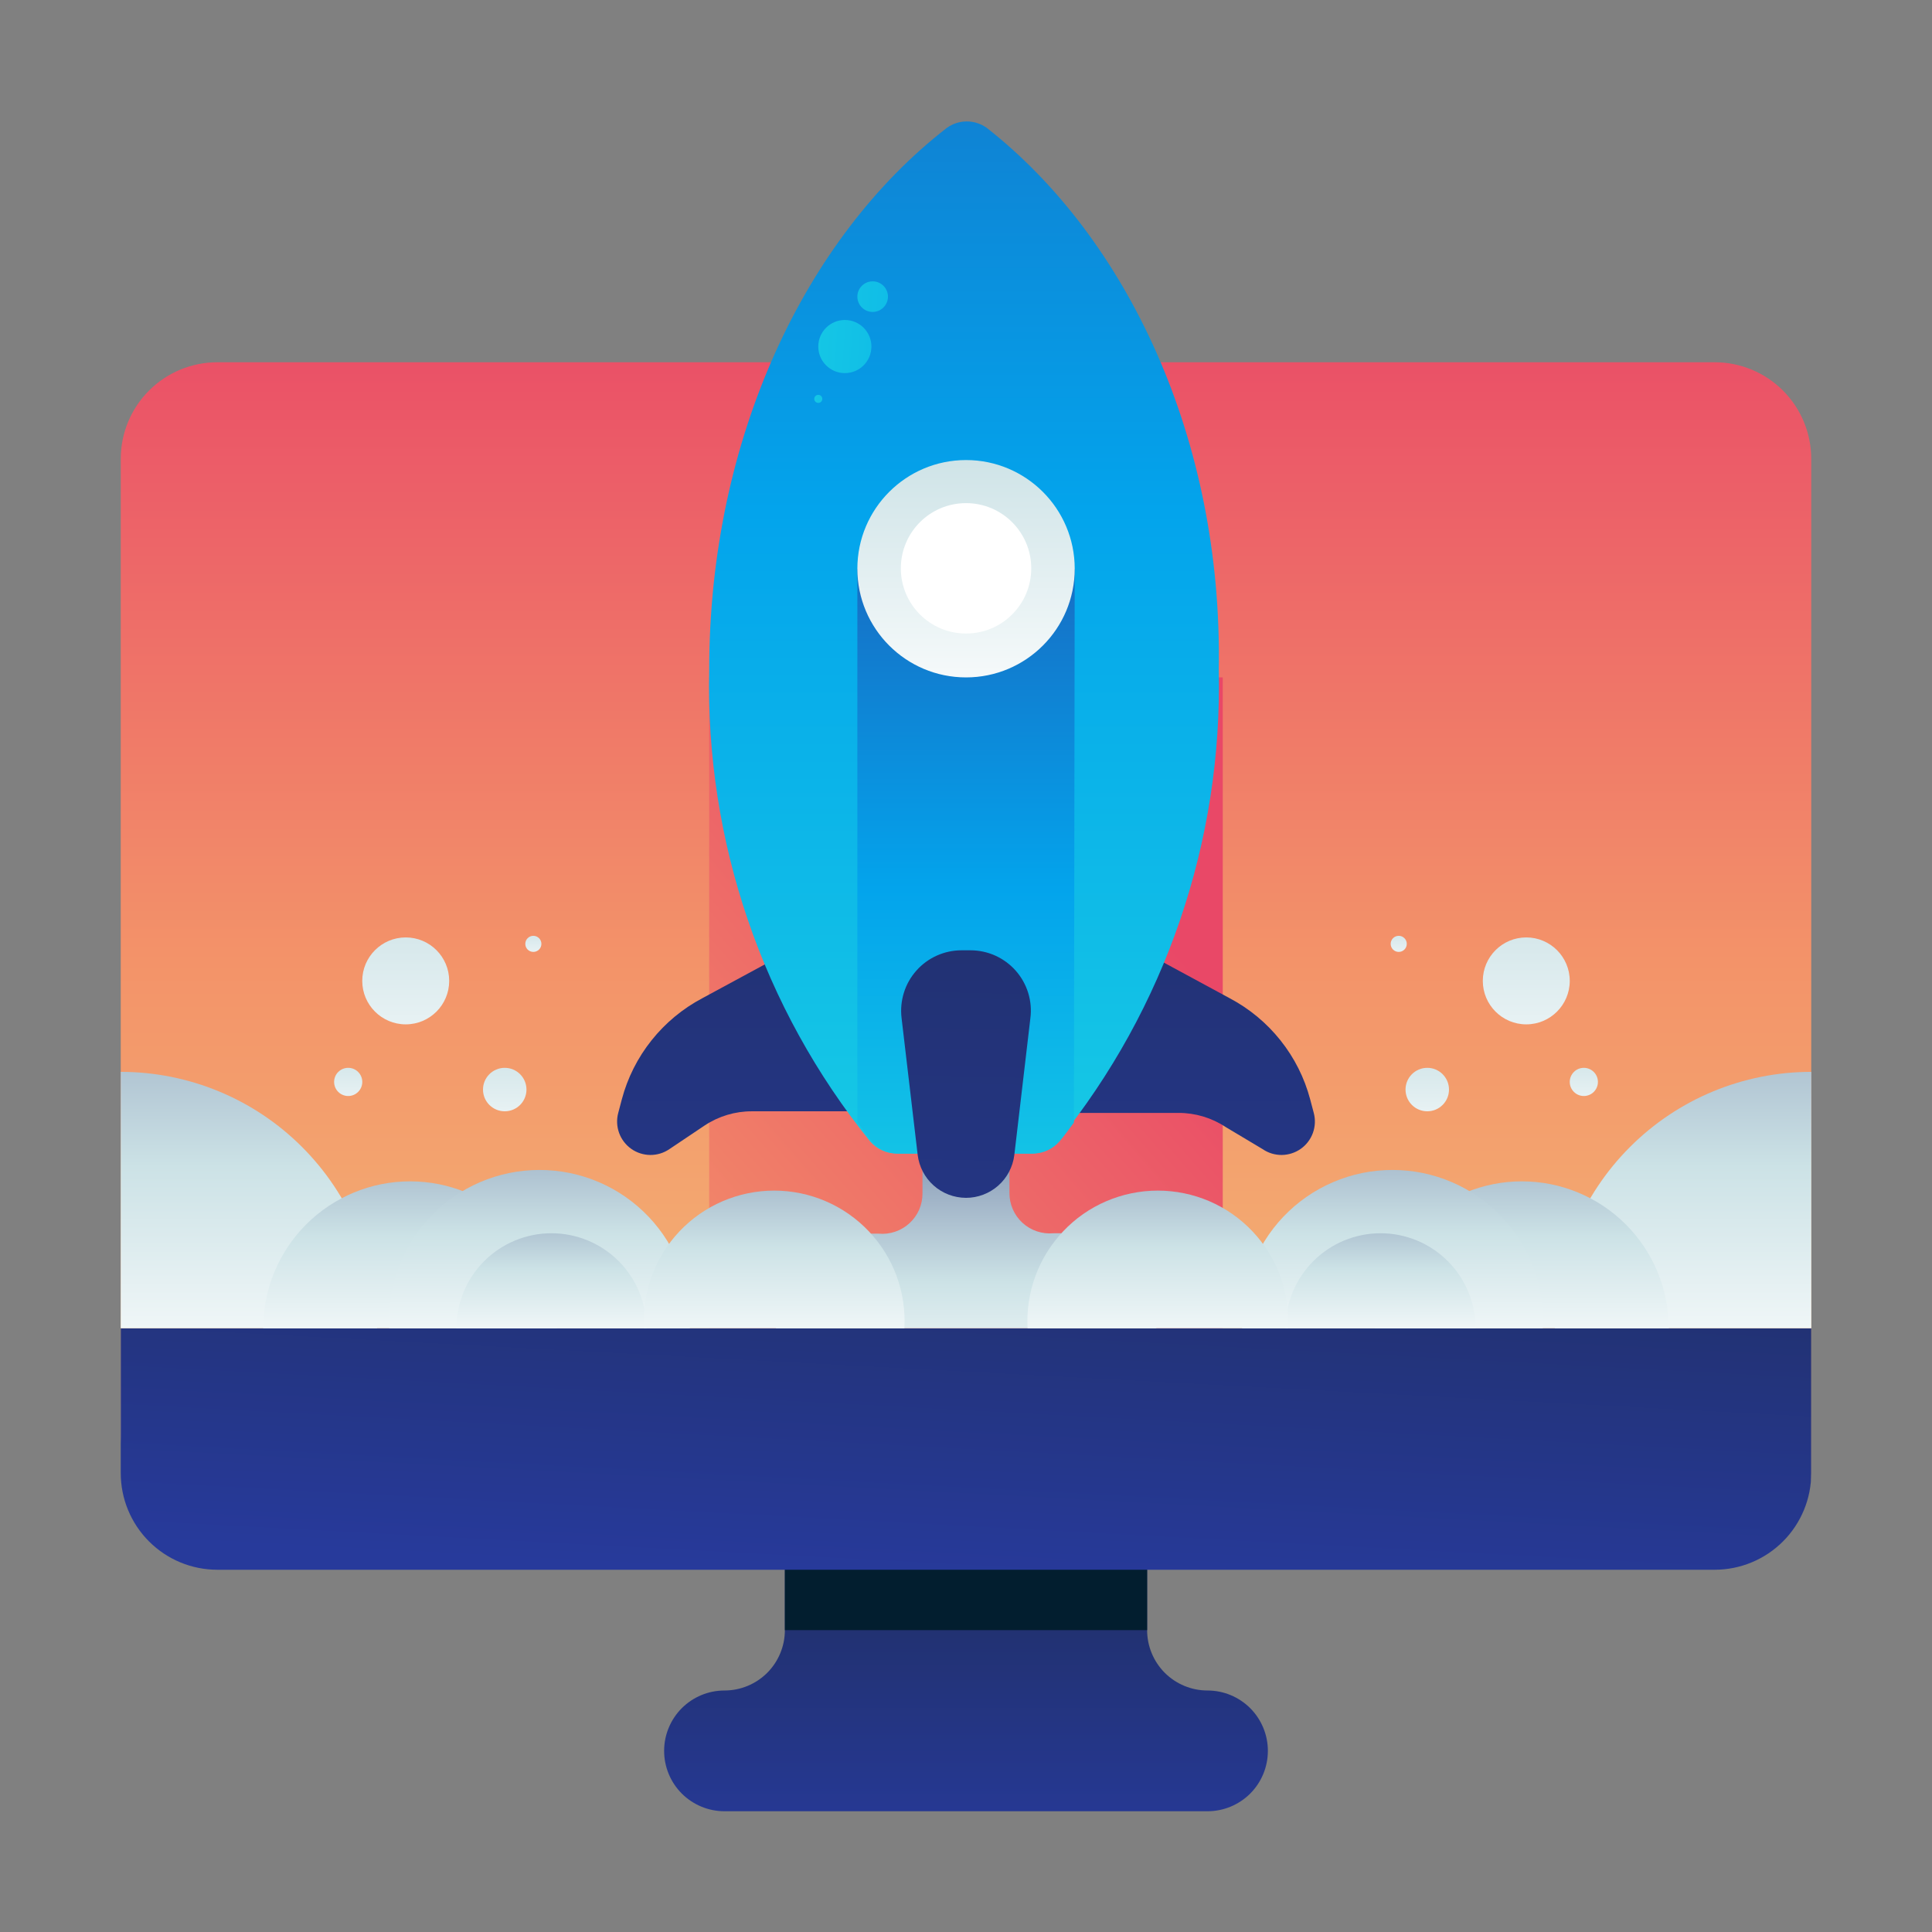 <?xml version="1.0" encoding="UTF-8"?> <svg xmlns="http://www.w3.org/2000/svg" width="48" height="48" viewBox="0 0 48 48" fill="none"><rect x="0" y="0" width="48" height="48" fill="#808080" stroke="none"/> <path d="M30 42C29.602 42 29.221 41.842 28.939 41.561C28.658 41.279 28.5 40.898 28.5 40.5V35.38H19.5V40.5C19.5 40.898 19.342 41.279 19.061 41.561C18.779 41.842 18.398 42 18 42C17.602 42 17.221 42.158 16.939 42.439C16.658 42.721 16.5 43.102 16.5 43.5C16.5 43.898 16.658 44.279 16.939 44.561C17.221 44.842 17.602 45 18 45H30C30.398 45 30.779 44.842 31.061 44.561C31.342 44.279 31.5 43.898 31.5 43.5C31.5 43.102 31.342 42.721 31.061 42.439C30.779 42.158 30.398 42 30 42Z" fill="url(#paint0_linear_1434_63854)"></path> <path d="M28.5 36.5H19.5V40.5H28.5V36.5Z" fill="url(#paint1_linear_1434_63854)"></path> <path d="M5.4 9H42.6C43.236 9 43.847 9.253 44.297 9.703C44.747 10.153 45 10.764 45 11.4V36.6C45 36.971 44.852 37.327 44.59 37.59C44.327 37.852 43.971 38 43.6 38H5.4C5.085 38 4.773 37.938 4.482 37.817C4.19 37.697 3.926 37.52 3.703 37.297C3.253 36.847 3 36.236 3 35.6V11.4C3 10.764 3.253 10.153 3.703 9.703C4.153 9.253 4.763 9 5.4 9Z" fill="url(#paint2_linear_1434_63854)"></path> <path d="M30.379 16.83H17.619V33H30.379V16.83Z" fill="url(#paint3_linear_1434_63854)"></path> <path d="M3 33V36.6C3 37.236 3.253 37.847 3.703 38.297C4.153 38.747 4.763 39 5.4 39H42.6C43.236 39 43.847 38.747 44.297 38.297C44.747 37.847 45 37.236 45 36.6V33H3Z" fill="url(#paint4_linear_1434_63854)"></path> <path d="M26.359 30.64H26.169C26.031 30.652 25.891 30.636 25.759 30.591C25.627 30.547 25.506 30.475 25.403 30.381C25.301 30.287 25.219 30.172 25.163 30.045C25.107 29.917 25.079 29.779 25.079 29.64V28H22.919V29.65C22.92 29.789 22.891 29.927 22.836 30.055C22.78 30.182 22.698 30.297 22.595 30.391C22.493 30.485 22.372 30.557 22.24 30.601C22.108 30.646 21.968 30.663 21.829 30.65H21.639C21.015 30.65 20.416 30.897 19.974 31.338C19.532 31.778 19.282 32.376 19.279 33H28.729C28.729 32.689 28.668 32.382 28.549 32.095C28.43 31.808 28.255 31.547 28.035 31.328C27.814 31.108 27.553 30.935 27.265 30.817C26.978 30.699 26.67 30.639 26.359 30.64Z" fill="url(#paint5_linear_1434_63854)"></path> <path d="M20.24 23.29L17.45 24.8C16.962 25.058 16.532 25.414 16.188 25.846C15.843 26.278 15.592 26.776 15.45 27.31L15.36 27.65C15.316 27.814 15.324 27.987 15.381 28.146C15.439 28.306 15.544 28.444 15.682 28.542C15.82 28.64 15.985 28.693 16.155 28.695C16.324 28.696 16.49 28.646 16.63 28.55L17.51 27.96C17.857 27.731 18.264 27.609 18.68 27.61H22.4" fill="url(#paint6_linear_1434_63854)"></path> <path d="M27.76 23.29L30.55 24.8C31.038 25.058 31.468 25.414 31.812 25.846C32.157 26.278 32.408 26.776 32.55 27.31L32.64 27.65C32.684 27.814 32.676 27.987 32.619 28.146C32.561 28.306 32.456 28.444 32.318 28.542C32.179 28.64 32.014 28.693 31.845 28.695C31.675 28.696 31.51 28.646 31.37 28.55L30.45 28C30.103 27.771 29.696 27.649 29.28 27.65H25.6" fill="url(#paint7_linear_1434_63854)"></path> <path d="M24.52 3.18C24.374 3.074 24.199 3.017 24.02 3.017C23.84 3.017 23.665 3.074 23.52 3.18C20 5.91 17.62 10.91 17.62 16.64C17.525 20.897 18.942 25.049 21.62 28.36C21.7 28.451 21.798 28.525 21.908 28.577C22.018 28.629 22.138 28.657 22.26 28.66H23.95H25.64C25.761 28.657 25.881 28.629 25.991 28.577C26.101 28.525 26.2 28.451 26.28 28.36C28.957 25.049 30.375 20.897 30.28 16.64C30.38 10.91 28 5.91 24.52 3.18Z" fill="url(#paint8_linear_1434_63854)"></path> <path d="M26.701 14.13H21.301V27.89C21.421 28.04 21.541 28.21 21.661 28.36C21.741 28.451 21.839 28.525 21.949 28.577C22.059 28.629 22.179 28.657 22.301 28.66H23.991H25.681C25.802 28.657 25.922 28.629 26.032 28.577C26.142 28.525 26.241 28.451 26.321 28.36C26.451 28.21 26.561 28.05 26.681 27.89L26.701 14.13Z" fill="url(#paint9_linear_1434_63854)"></path> <path d="M24.001 16.83C25.492 16.83 26.701 15.621 26.701 14.13C26.701 12.639 25.492 11.43 24.001 11.43C22.51 11.43 21.301 12.639 21.301 14.13C21.301 15.621 22.51 16.83 24.001 16.83Z" fill="url(#paint10_linear_1434_63854)"></path> <path d="M24.001 15.74C24.896 15.74 25.621 15.015 25.621 14.12C25.621 13.225 24.896 12.5 24.001 12.5C23.106 12.5 22.381 13.225 22.381 14.12C22.381 15.015 23.106 15.74 24.001 15.74Z" fill="url(#paint11_linear_1434_63854)"></path> <path d="M20.99 9.27C21.355 9.27 21.65 8.974 21.65 8.61C21.65 8.245 21.355 7.95 20.99 7.95C20.626 7.95 20.33 8.245 20.33 8.61C20.33 8.974 20.626 9.27 20.99 9.27Z" fill="url(#paint12_linear_1434_63854)"></path> <path d="M21.681 7.75C21.891 7.75 22.061 7.58 22.061 7.37C22.061 7.16 21.891 6.99 21.681 6.99C21.471 6.99 21.301 7.16 21.301 7.37C21.301 7.58 21.471 7.75 21.681 7.75Z" fill="url(#paint13_linear_1434_63854)"></path> <path d="M20.331 10.01C20.386 10.01 20.43 9.965 20.43 9.91C20.43 9.855 20.386 9.81 20.331 9.81C20.275 9.81 20.23 9.855 20.23 9.91C20.23 9.965 20.275 10.01 20.331 10.01Z" fill="url(#paint14_linear_1434_63854)"></path> <path d="M24 29.76C23.703 29.759 23.417 29.65 23.196 29.453C22.975 29.256 22.834 28.984 22.799 28.69L22.399 25.29C22.374 25.079 22.394 24.866 22.457 24.663C22.52 24.46 22.626 24.273 22.767 24.115C22.907 23.956 23.08 23.829 23.274 23.742C23.467 23.655 23.677 23.61 23.89 23.61H24.11C24.323 23.61 24.534 23.655 24.728 23.742C24.922 23.83 25.096 23.958 25.237 24.118C25.378 24.278 25.483 24.466 25.546 24.67C25.608 24.874 25.627 25.088 25.599 25.3L25.2 28.7C25.163 28.992 25.021 29.262 24.8 29.457C24.579 29.652 24.294 29.76 24 29.76Z" fill="url(#paint15_linear_1434_63854)"></path> <path d="M3 33H9.37C9.37 31.311 8.699 29.69 7.504 28.496C6.31 27.301 4.689 26.63 3 26.63V33Z" fill="url(#paint16_linear_1434_63854)"></path> <path d="M6.539 33C6.539 32.032 6.924 31.104 7.608 30.419C8.293 29.735 9.221 29.35 10.189 29.35C11.157 29.35 12.085 29.735 12.77 30.419C13.454 31.104 13.839 32.032 13.839 33" fill="url(#paint17_linear_1434_63854)"></path> <path d="M9.669 33C9.643 32.493 9.72 31.986 9.896 31.511C10.072 31.035 10.343 30.599 10.692 30.231C11.041 29.863 11.462 29.57 11.928 29.37C12.395 29.17 12.897 29.067 13.404 29.067C13.912 29.067 14.414 29.17 14.88 29.37C15.346 29.57 15.767 29.863 16.116 30.231C16.465 30.599 16.736 31.035 16.912 31.511C17.088 31.986 17.165 32.493 17.139 33" fill="url(#paint18_linear_1434_63854)"></path> <path d="M11.34 33C11.34 32.374 11.588 31.774 12.031 31.331C12.474 30.889 13.074 30.64 13.7 30.64C14.326 30.64 14.926 30.889 15.369 31.331C15.811 31.774 16.06 32.374 16.06 33" fill="url(#paint19_linear_1434_63854)"></path> <path d="M15.999 33C15.975 32.56 16.04 32.12 16.192 31.706C16.343 31.292 16.578 30.914 16.88 30.594C17.183 30.273 17.548 30.018 17.953 29.844C18.358 29.67 18.794 29.58 19.234 29.58C19.675 29.58 20.111 29.67 20.515 29.844C20.92 30.018 21.285 30.273 21.588 30.594C21.891 30.914 22.125 31.292 22.277 31.706C22.428 32.12 22.494 32.56 22.469 33" fill="url(#paint20_linear_1434_63854)"></path> <path d="M10.08 25.45C10.677 25.45 11.16 24.966 11.16 24.37C11.16 23.774 10.677 23.29 10.08 23.29C9.484 23.29 9 23.774 9 24.37C9 24.966 9.484 25.45 10.08 25.45Z" fill="url(#paint21_linear_1434_63854)"></path> <path d="M12.54 27.61C12.838 27.61 13.08 27.368 13.08 27.07C13.08 26.772 12.838 26.53 12.54 26.53C12.242 26.53 12 26.772 12 27.07C12 27.368 12.242 27.61 12.54 27.61Z" fill="url(#paint22_linear_1434_63854)"></path> <path d="M8.651 27.23C8.844 27.23 9.001 27.073 9.001 26.88C9.001 26.687 8.844 26.53 8.651 26.53C8.457 26.53 8.301 26.687 8.301 26.88C8.301 27.073 8.457 27.23 8.651 27.23Z" fill="url(#paint23_linear_1434_63854)"></path> <path d="M13.251 23.65C13.361 23.65 13.451 23.561 13.451 23.45C13.451 23.34 13.361 23.25 13.251 23.25C13.14 23.25 13.051 23.34 13.051 23.45C13.051 23.561 13.14 23.65 13.251 23.65Z" fill="url(#paint24_linear_1434_63854)"></path> <path d="M45.001 33H38.631C38.631 31.311 39.302 29.69 40.497 28.496C41.691 27.301 43.311 26.63 45.001 26.63V33Z" fill="url(#paint25_linear_1434_63854)"></path> <path d="M41.46 33C41.46 32.032 41.076 31.104 40.391 30.419C39.707 29.735 38.778 29.35 37.81 29.35C36.842 29.35 35.914 29.735 35.229 30.419C34.545 31.104 34.16 32.032 34.16 33" fill="url(#paint26_linear_1434_63854)"></path> <path d="M38.331 33C38.357 32.493 38.279 31.986 38.104 31.511C37.928 31.035 37.657 30.599 37.307 30.231C36.958 29.863 36.538 29.57 36.071 29.37C35.605 29.17 35.103 29.067 34.596 29.067C34.088 29.067 33.586 29.17 33.12 29.37C32.653 29.57 32.233 29.863 31.883 30.231C31.534 30.599 31.263 31.035 31.087 31.511C30.911 31.986 30.834 32.493 30.86 33" fill="url(#paint27_linear_1434_63854)"></path> <path d="M36.66 33C36.66 32.374 36.411 31.774 35.968 31.331C35.526 30.889 34.925 30.64 34.3 30.64C33.673 30.64 33.073 30.889 32.631 31.331C32.188 31.774 31.939 32.374 31.939 33" fill="url(#paint28_linear_1434_63854)"></path> <path d="M32 33C32.025 32.56 31.959 32.12 31.808 31.706C31.656 31.292 31.422 30.914 31.119 30.594C30.816 30.273 30.451 30.018 30.047 29.844C29.642 29.67 29.206 29.58 28.765 29.58C28.325 29.58 27.889 29.67 27.484 29.844C27.079 30.018 26.714 30.273 26.412 30.594C26.109 30.914 25.875 31.292 25.723 31.706C25.571 32.12 25.506 32.56 25.53 33" fill="url(#paint29_linear_1434_63854)"></path> <path d="M37.92 25.45C38.516 25.45 39 24.966 39 24.37C39 23.774 38.516 23.29 37.92 23.29C37.323 23.29 36.84 23.774 36.84 24.37C36.84 24.966 37.323 25.45 37.92 25.45Z" fill="url(#paint30_linear_1434_63854)"></path> <path d="M35.46 27.61C35.758 27.61 36 27.368 36 27.07C36 26.772 35.758 26.53 35.46 26.53C35.162 26.53 34.92 26.772 34.92 27.07C34.92 27.368 35.162 27.61 35.46 27.61Z" fill="url(#paint31_linear_1434_63854)"></path> <path d="M39.35 27.23C39.543 27.23 39.7 27.073 39.7 26.88C39.7 26.687 39.543 26.53 39.35 26.53C39.157 26.53 39 26.687 39 26.88C39 27.073 39.157 27.23 39.35 27.23Z" fill="url(#paint32_linear_1434_63854)"></path> <path d="M34.751 23.65C34.861 23.65 34.951 23.561 34.951 23.45C34.951 23.34 34.861 23.25 34.751 23.25C34.64 23.25 34.551 23.34 34.551 23.45C34.551 23.561 34.64 23.65 34.751 23.65Z" fill="url(#paint33_linear_1434_63854)"></path> <defs> <linearGradient id="paint0_linear_1434_63854" x1="24" y1="46.19" x2="24" y2="32.75" gradientUnits="userSpaceOnUse"> <stop stop-color="#273A9B"></stop> <stop offset="0.56" stop-color="#202F65"></stop> <stop offset="1" stop-color="#021E2F"></stop> </linearGradient> <linearGradient id="paint1_linear_1434_63854" x1="-5.19383e-07" y1="44.92" x2="1" y2="37.96" gradientUnits="userSpaceOnUse"> <stop stop-color="#273A9B"></stop> <stop offset="0.56" stop-color="#202F65"></stop> <stop offset="1" stop-color="#021E2F"></stop> </linearGradient> <linearGradient id="paint2_linear_1434_63854" x1="24" y1="40.17" x2="24" y2="6.92" gradientUnits="userSpaceOnUse"> <stop stop-color="#F3C57A"></stop> <stop offset="0.49" stop-color="#F39369"></stop> <stop offset="1" stop-color="#E94867"></stop> </linearGradient> <linearGradient id="paint3_linear_1434_63854" x1="-0.001" y1="38.45" x2="23.999" y2="17.6" gradientUnits="userSpaceOnUse"> <stop stop-color="#F3C57A"></stop> <stop offset="0.49" stop-color="#F39369"></stop> <stop offset="1" stop-color="#E94867"></stop> </linearGradient> <linearGradient id="paint4_linear_1434_63854" x1="9.09801e-08" y1="38.08" x2="1" y2="19.28" gradientUnits="userSpaceOnUse"> <stop stop-color="#273A9B"></stop> <stop offset="0.56" stop-color="#202F65"></stop> <stop offset="1" stop-color="#021E2F"></stop> </linearGradient> <linearGradient id="paint5_linear_1434_63854" x1="23.999" y1="34.98" x2="23.999" y2="28.95" gradientUnits="userSpaceOnUse"> <stop stop-color="white"></stop> <stop offset="0.52" stop-color="#CCE2E6"></stop> <stop offset="1" stop-color="#8FA1BB"></stop> </linearGradient> <linearGradient id="paint6_linear_1434_63854" x1="18.88" y1="37.41" x2="18.88" y2="1.52" gradientUnits="userSpaceOnUse"> <stop stop-color="#273A9B"></stop> <stop offset="0.56" stop-color="#202F65"></stop> <stop offset="1" stop-color="#021E2F"></stop> </linearGradient> <linearGradient id="paint7_linear_1434_63854" x1="29.12" y1="37.41" x2="29.12" y2="1.52" gradientUnits="userSpaceOnUse"> <stop stop-color="#273A9B"></stop> <stop offset="0.56" stop-color="#202F65"></stop> <stop offset="1" stop-color="#021E2F"></stop> </linearGradient> <linearGradient id="paint8_linear_1434_63854" x1="24" y1="42.35" x2="24" y2="-14.68" gradientUnits="userSpaceOnUse"> <stop stop-color="#27E9DE"></stop> <stop offset="0.52" stop-color="#03A4EC"></stop> <stop offset="1" stop-color="#2547A8"></stop> </linearGradient> <linearGradient id="paint9_linear_1434_63854" x1="24.001" y1="36.87" x2="24.001" y2="8.41" gradientUnits="userSpaceOnUse"> <stop stop-color="#27E9DE"></stop> <stop offset="0.52" stop-color="#03A4EC"></stop> <stop offset="1" stop-color="#2547A8"></stop> </linearGradient> <linearGradient id="paint10_linear_1434_63854" x1="24.001" y1="18.21" x2="24.001" y2="4.35" gradientUnits="userSpaceOnUse"> <stop stop-color="white"></stop> <stop offset="0.52" stop-color="#CCE2E6"></stop> <stop offset="1" stop-color="#8FA1BB"></stop> </linearGradient> <linearGradient id="paint11_linear_1434_63854" x1="24.001" y1="11.72" x2="24.001" y2="8.77" gradientUnits="userSpaceOnUse"> <stop stop-color="white"></stop> <stop offset="0.52" stop-color="#CCE2E6"></stop> <stop offset="1" stop-color="#8FA1BB"></stop> </linearGradient> <linearGradient id="paint12_linear_1434_63854" x1="13.79" y1="8.08" x2="38.51" y2="9.88" gradientUnits="userSpaceOnUse"> <stop stop-color="#27E9DE"></stop> <stop offset="0.52" stop-color="#03A4EC"></stop> <stop offset="1" stop-color="#2547A8"></stop> </linearGradient> <linearGradient id="paint13_linear_1434_63854" x1="13.881" y1="6.8" x2="38.601" y2="8.6" gradientUnits="userSpaceOnUse"> <stop stop-color="#27E9DE"></stop> <stop offset="0.52" stop-color="#03A4EC"></stop> <stop offset="1" stop-color="#2547A8"></stop> </linearGradient> <linearGradient id="paint14_linear_1434_63854" x1="13.69" y1="9.43" x2="38.41" y2="11.23" gradientUnits="userSpaceOnUse"> <stop stop-color="#27E9DE"></stop> <stop offset="0.52" stop-color="#03A4EC"></stop> <stop offset="1" stop-color="#2547A8"></stop> </linearGradient> <linearGradient id="paint15_linear_1434_63854" x1="-0" y1="39.67" x2="1" y2="-1.14" gradientUnits="userSpaceOnUse"> <stop stop-color="#273A9B"></stop> <stop offset="0.56" stop-color="#202F65"></stop> <stop offset="1" stop-color="#021E2F"></stop> </linearGradient> <linearGradient id="paint16_linear_1434_63854" x1="6.19" y1="34.8" x2="6.19" y2="23.64" gradientUnits="userSpaceOnUse"> <stop stop-color="white"></stop> <stop offset="0.52" stop-color="#CCE2E6"></stop> <stop offset="1" stop-color="#8FA1BB"></stop> </linearGradient> <linearGradient id="paint17_linear_1434_63854" x1="10.179" y1="34.03" x2="10.179" y2="27.64" gradientUnits="userSpaceOnUse"> <stop stop-color="white"></stop> <stop offset="0.52" stop-color="#CCE2E6"></stop> <stop offset="1" stop-color="#8FA1BB"></stop> </linearGradient> <linearGradient id="paint18_linear_1434_63854" x1="13.399" y1="34.05" x2="13.399" y2="27.51" gradientUnits="userSpaceOnUse"> <stop stop-color="white"></stop> <stop offset="0.52" stop-color="#CCE2E6"></stop> <stop offset="1" stop-color="#8FA1BB"></stop> </linearGradient> <linearGradient id="paint19_linear_1434_63854" x1="13.7" y1="33.67" x2="13.7" y2="29.53" gradientUnits="userSpaceOnUse"> <stop stop-color="white"></stop> <stop offset="0.52" stop-color="#CCE2E6"></stop> <stop offset="1" stop-color="#8FA1BB"></stop> </linearGradient> <linearGradient id="paint20_linear_1434_63854" x1="19.279" y1="33.91" x2="19.279" y2="28.25" gradientUnits="userSpaceOnUse"> <stop stop-color="white"></stop> <stop offset="0.52" stop-color="#CCE2E6"></stop> <stop offset="1" stop-color="#8FA1BB"></stop> </linearGradient> <linearGradient id="paint21_linear_1434_63854" x1="10.08" y1="28.46" x2="10.08" y2="16.05" gradientUnits="userSpaceOnUse"> <stop stop-color="white"></stop> <stop offset="0.52" stop-color="#CCE2E6"></stop> <stop offset="1" stop-color="#8FA1BB"></stop> </linearGradient> <linearGradient id="paint22_linear_1434_63854" x1="12.54" y1="29.11" x2="12.54" y2="22.91" gradientUnits="userSpaceOnUse"> <stop stop-color="white"></stop> <stop offset="0.52" stop-color="#CCE2E6"></stop> <stop offset="1" stop-color="#8FA1BB"></stop> </linearGradient> <linearGradient id="paint23_linear_1434_63854" x1="8.651" y1="28.21" x2="8.651" y2="24.16" gradientUnits="userSpaceOnUse"> <stop stop-color="white"></stop> <stop offset="0.52" stop-color="#CCE2E6"></stop> <stop offset="1" stop-color="#8FA1BB"></stop> </linearGradient> <linearGradient id="paint24_linear_1434_63854" x1="13.251" y1="24.19" x2="13.251" y2="21.93" gradientUnits="userSpaceOnUse"> <stop stop-color="white"></stop> <stop offset="0.52" stop-color="#CCE2E6"></stop> <stop offset="1" stop-color="#8FA1BB"></stop> </linearGradient> <linearGradient id="paint25_linear_1434_63854" x1="41.811" y1="34.8" x2="41.811" y2="23.64" gradientUnits="userSpaceOnUse"> <stop stop-color="white"></stop> <stop offset="0.52" stop-color="#CCE2E6"></stop> <stop offset="1" stop-color="#8FA1BB"></stop> </linearGradient> <linearGradient id="paint26_linear_1434_63854" x1="37.82" y1="34.03" x2="37.82" y2="27.64" gradientUnits="userSpaceOnUse"> <stop stop-color="white"></stop> <stop offset="0.52" stop-color="#CCE2E6"></stop> <stop offset="1" stop-color="#8FA1BB"></stop> </linearGradient> <linearGradient id="paint27_linear_1434_63854" x1="34.6" y1="34.05" x2="34.6" y2="27.51" gradientUnits="userSpaceOnUse"> <stop stop-color="white"></stop> <stop offset="0.52" stop-color="#CCE2E6"></stop> <stop offset="1" stop-color="#8FA1BB"></stop> </linearGradient> <linearGradient id="paint28_linear_1434_63854" x1="34.3" y1="33.67" x2="34.3" y2="29.53" gradientUnits="userSpaceOnUse"> <stop stop-color="white"></stop> <stop offset="0.52" stop-color="#CCE2E6"></stop> <stop offset="1" stop-color="#8FA1BB"></stop> </linearGradient> <linearGradient id="paint29_linear_1434_63854" x1="28.72" y1="33.91" x2="28.72" y2="28.25" gradientUnits="userSpaceOnUse"> <stop stop-color="white"></stop> <stop offset="0.52" stop-color="#CCE2E6"></stop> <stop offset="1" stop-color="#8FA1BB"></stop> </linearGradient> <linearGradient id="paint30_linear_1434_63854" x1="37.92" y1="28.46" x2="37.92" y2="16.05" gradientUnits="userSpaceOnUse"> <stop stop-color="white"></stop> <stop offset="0.52" stop-color="#CCE2E6"></stop> <stop offset="1" stop-color="#8FA1BB"></stop> </linearGradient> <linearGradient id="paint31_linear_1434_63854" x1="35.46" y1="29.11" x2="35.46" y2="22.91" gradientUnits="userSpaceOnUse"> <stop stop-color="white"></stop> <stop offset="0.52" stop-color="#CCE2E6"></stop> <stop offset="1" stop-color="#8FA1BB"></stop> </linearGradient> <linearGradient id="paint32_linear_1434_63854" x1="39.35" y1="28.21" x2="39.35" y2="24.16" gradientUnits="userSpaceOnUse"> <stop stop-color="white"></stop> <stop offset="0.52" stop-color="#CCE2E6"></stop> <stop offset="1" stop-color="#8FA1BB"></stop> </linearGradient> <linearGradient id="paint33_linear_1434_63854" x1="34.751" y1="24.19" x2="34.751" y2="21.93" gradientUnits="userSpaceOnUse"> <stop stop-color="white"></stop> <stop offset="0.52" stop-color="#CCE2E6"></stop> <stop offset="1" stop-color="#8FA1BB"></stop> </linearGradient> </defs> </svg> 